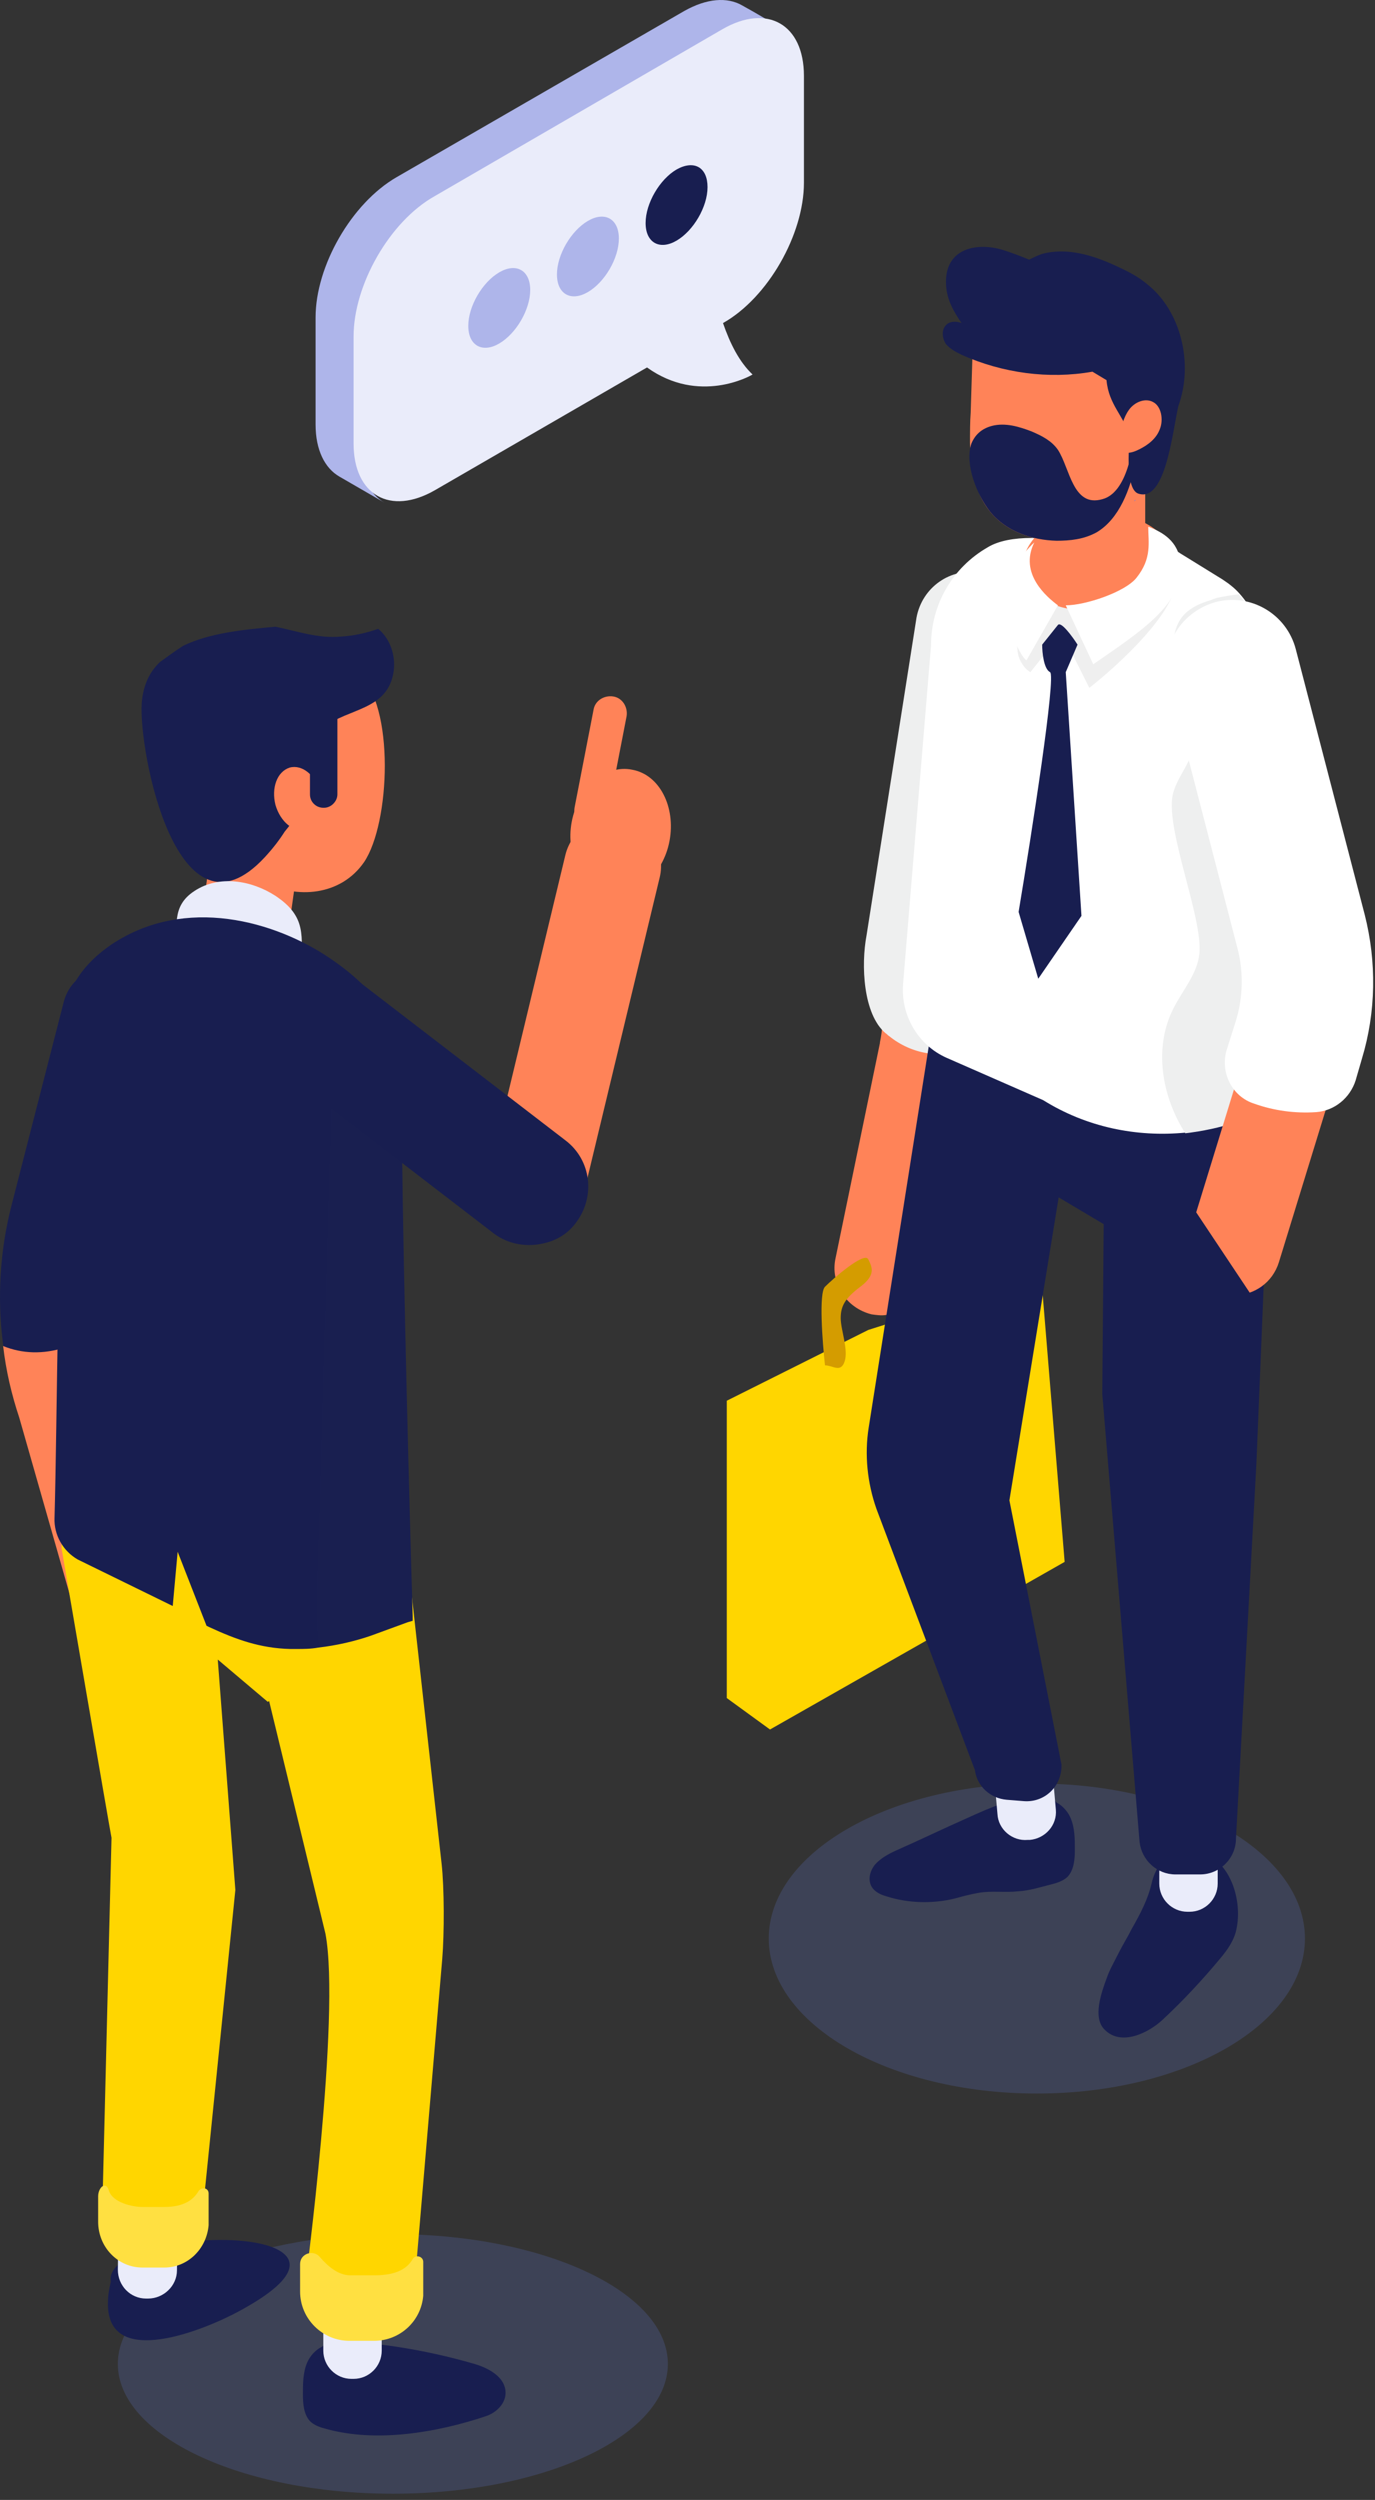 <svg width="175" height="318" viewBox="0 0 175 318" fill="none" xmlns="http://www.w3.org/2000/svg">
<rect x="0" y="0" width="175" height="318" fill="#333333" stroke="none"/>
<path opacity="0.21" d="M131.962 266.306C150.807 266.306 166.084 257.479 166.084 246.59C166.084 235.702 150.807 226.875 131.962 226.875C113.117 226.875 97.841 235.702 97.841 246.59C97.841 257.479 113.117 266.306 131.962 266.306Z" fill="#647DDD"/>
<path opacity="0.21" d="M50 317.211C69.33 317.211 85 309.819 85 300.7C85 291.582 69.33 284.19 50 284.19C30.67 284.19 15 291.582 15 300.7C15 309.819 30.67 317.211 50 317.211Z" fill="#647DDD"/>
<path d="M45.897 57.316V43.694C45.897 37.152 50.464 29.087 56.196 25.86L92.825 4.711C95.691 3.008 98.288 2.918 100.169 3.994C98.288 2.918 96.408 1.753 94.437 0.678C92.557 -0.398 89.959 -0.218 87.094 1.395L50.464 22.545C44.732 25.86 40.165 33.836 40.165 40.379V54C40.165 57.227 41.329 59.557 43.21 60.632L48.942 63.948C47.061 62.873 45.897 60.632 45.897 57.316Z" fill="#AEB5EA"/>
<path d="M91.93 3.725C97.662 0.409 102.318 3.097 102.318 9.639V23.262C102.318 29.804 97.751 37.869 92.019 41.096C92.915 43.694 94.079 46.025 95.781 47.638C95.512 47.817 88.974 51.491 82.347 46.742L55.39 62.335C49.658 65.651 45.001 62.962 45.001 56.42V42.798C45.001 36.256 49.569 28.191 55.3 24.964L91.93 3.725Z" fill="#EAECFA"/>
<path d="M106.349 160.019L111.991 132.685V132.596C112.618 129.549 112.439 126.412 111.543 123.455C114.946 121.125 118.35 118.884 122.021 117.092L122.38 117.988L122.559 118.526C123.365 120.856 123.902 123.186 124.171 125.606C123.992 128.025 123.992 130.445 124.081 132.954C123.992 133.671 123.902 134.388 123.723 135.105L117.991 162.528C117.454 165.127 115.215 167.009 112.707 167.278C112.17 167.368 111.543 167.278 110.916 167.188C107.692 166.382 105.632 163.245 106.349 160.019Z" fill="#FF8358"/>
<path d="M110.289 118.974L116.648 78.556C117.365 74.702 120.947 72.193 124.798 72.82C128.649 73.537 131.157 77.122 130.53 80.976L123.992 118.974L125.246 118.705C124.171 123.365 123.902 128.384 124.171 133.223L123.365 133.402C119.872 134.747 116.021 134.119 113.155 131.789C112.976 131.699 112.887 131.52 112.708 131.431C109.842 129.011 109.573 122.738 110.289 118.974Z" fill="#EEEFEF"/>
<path d="M133.127 228.936C134.47 228.936 135.724 230.011 136.261 231.266C136.799 232.52 136.799 233.954 136.799 235.298C136.799 236.463 136.709 237.808 135.903 238.704C135.366 239.242 134.56 239.511 133.843 239.69C132.41 240.048 131.067 240.496 129.544 240.586C127.932 240.765 126.231 240.496 124.619 240.765C123.544 240.944 122.559 241.213 121.574 241.482C118.708 242.199 115.573 242.109 112.797 241.213C112.17 241.034 111.543 240.765 111.095 240.227C110.379 239.331 110.647 238.077 111.364 237.181C112.08 236.374 113.066 235.836 114.051 235.388C117.096 234.044 120.051 232.61 123.096 231.266C126.052 229.921 129.097 228.577 132.321 228.488C133.395 228.488 134.739 228.936 134.649 229.921L133.127 228.936Z" fill="#181E50"/>
<path d="M130.798 234.044H131.067C133.037 233.865 134.56 232.162 134.381 230.19L133.843 224.096C133.664 222.124 131.963 220.601 129.992 220.78H129.724C127.753 220.959 126.231 222.662 126.41 224.634L126.947 230.728C127.037 232.699 128.828 234.223 130.798 234.044Z" fill="#EAECFA"/>
<path d="M144.053 245.336C143.515 246.411 142.888 247.397 142.351 248.472C141.814 249.548 141.187 250.623 140.828 251.699C140.202 253.401 139.037 256.627 140.56 258.151C142.709 260.391 146.292 258.51 147.993 256.896C150.59 254.477 153.008 251.878 155.247 249.189C156.232 248.024 157.128 246.77 157.397 245.246C158.292 240.676 155.606 234.223 149.963 235.747C147.904 236.284 147.008 237.718 146.56 239.6C146.112 241.572 145.127 243.454 144.053 245.336Z" fill="#181E50"/>
<path d="M151.128 243.185H151.397C153.367 243.185 154.979 241.572 154.979 239.6V233.506C154.979 231.535 153.367 229.922 151.397 229.922H151.128C149.158 229.922 147.546 231.535 147.546 233.506V239.6C147.546 241.572 149.158 243.185 151.128 243.185Z" fill="#EAECFA"/>
<path d="M92.5 178.178L110.5 169.178L132.5 162.178L135.5 198.678L98 220L92.5 216V178.178Z" fill="#FFD600"/>
<path d="M105 163.678C104.2 164.478 104.667 170.678 105 173.678C106 173.678 107 174.678 107.5 173.178C108 171.678 107 169.178 107 167.678C107 166.178 107.5 165.178 109.5 163.678C111.5 162.178 111 161.178 110.5 160.178C110 159.178 106 162.678 105 163.678Z" fill="#D49C00"/>
<path d="M135.545 116.196L154.531 122.827L162.144 131.52L159.905 186.188L157.307 233.864C157.307 236.374 155.248 238.435 152.74 238.435H149.605C147.277 238.435 145.307 236.643 145.038 234.313L140.291 177.315L140.47 155.717L134.739 152.312L128.47 190.848L135.097 224.455C135.186 227.143 133.037 229.294 130.35 229.115L128.111 228.935C126.051 228.756 124.35 227.233 124.081 225.171L111.543 191.923C110.379 188.607 110.021 185.023 110.558 181.617L119.514 124.799L135.545 116.196Z" fill="#181E50"/>
<path d="M118.5 82.051L114.946 125.068C114.588 129.101 116.827 132.954 120.499 134.568L132.768 139.945C138.231 143.35 144.59 144.694 150.949 144.067C153.188 143.798 155.337 143.35 157.486 142.633L162.144 140.93L160.442 82.051C160.352 79.542 159.367 77.302 157.755 75.509C157.128 74.792 156.412 74.254 155.606 73.717L151.397 71.118L150.232 70.401C147.098 68.16 139.994 69.236 134.441 68.609C133.367 68.429 132.292 68.429 131.307 68.429C129.068 68.429 127.098 68.788 125.754 69.594C121.187 72.193 118.5 76.943 118.5 82.051Z" fill="white"/>
<path d="M150.859 144.157C153.098 143.888 155.248 143.44 157.397 142.723L162.054 141.02L160.352 82.141C160.263 79.631 159.278 77.391 157.666 75.599C156.77 75.688 155.785 75.868 154.889 76.047C154.621 76.136 154.352 76.226 154.173 76.316C152.919 76.674 151.665 77.212 150.77 78.108C148.71 80.259 149.247 83.754 150.232 86.622C151.217 89.49 152.561 92.447 151.844 95.315C151.307 97.376 149.695 99.079 149.247 101.14C148.352 105.621 153.098 116.733 152.65 121.304C152.382 123.903 150.501 125.964 149.337 128.294C146.829 133.223 147.814 139.407 150.859 144.157Z" fill="#EEEFEF"/>
<path d="M139.933 79.183C145.396 79.183 149.695 76.136 149.695 72.193C149.695 68.25 145.396 65.203 139.933 65.203C134.47 65.203 130.171 68.25 130.171 72.193C130.171 76.136 134.47 79.183 139.933 79.183Z" fill="#FF8358"/>
<path d="M129.641 83.5C129.241 82.3 129.474 77.167 129.141 74C129.308 73.833 129.341 72.7 132.141 75.5C135.641 79 140.641 77 143.141 76.5C145.641 76 149.141 68.5 149.641 73.5C150.041 77.5 142.474 84.5 138.641 87.5L135.141 80.5L131.141 85.5C130.808 85.333 130.041 84.7 129.641 83.5Z" fill="#EFEFEF"/>
<path d="M139.141 84.5L135.641 77C138.141 77 143.184 75.321 144.641 73.5C146.641 71 146.141 69 146.141 67C147.474 67.5 149.688 68.511 150.141 71C151.141 76.5 145.641 80 139.141 84.5Z" fill="white"/>
<path d="M128.141 78C127.341 74 130.141 70.333 131.641 69C129.641 73 133.308 76 134.641 77L130.641 84C130.308 83.833 128.941 82 128.141 78Z" fill="white"/>
<path d="M132.641 82L134.641 79.5C135.041 79 136.474 80.958 137.141 82L135.641 85.5L137.641 116.5L132.141 124.5L129.641 116C131.308 106 134.441 85.9 133.641 85.5C132.841 85.1 132.641 83 132.641 82Z" fill="#181E50"/>
<path d="M134.022 69.504V57.675C134.022 56.241 134.649 54.897 135.634 53.911C136.172 53.373 136.888 52.836 137.694 52.567C138.321 52.388 139.038 52.208 139.665 52.208C140.023 52.208 140.291 52.208 140.65 52.208C141.993 52.388 143.157 52.925 144.053 53.821C145.128 54.807 145.754 56.241 145.754 57.764V69.594V70.132H145.665C145.217 72.103 142.889 73.537 139.844 73.537C136.799 73.537 134.381 72.103 134.022 70.132H133.933V69.504H134.022Z" fill="#FF8358"/>
<path d="M123.454 56.331C123.544 59.557 124.081 62.694 125.962 65.024C128.022 67.623 131.336 68.698 134.47 68.788C136.172 68.788 137.963 68.609 139.575 67.713C142.441 66.01 143.874 62.246 144.59 58.661C144.859 57.317 145.038 55.972 145.128 54.628C145.217 53.105 145.128 51.491 144.68 49.968C143.784 46.742 141.545 44.053 138.858 42.35C136.172 40.647 133.127 39.931 129.992 39.572C128.47 39.393 126.858 39.303 125.604 40.11C124.708 40.647 123.992 41.544 123.813 42.619C123.723 42.977 123.723 43.426 123.813 43.784C123.723 46.652 123.634 49.52 123.544 52.477C123.454 53.642 123.454 54.986 123.454 56.331Z" fill="#FF8358"/>
<path d="M144.321 54.002C144.411 54.002 144.411 53.822 144.411 53.732C144.411 53.822 144.411 53.912 144.321 54.002Z" fill="#727DDA"/>
<path d="M144.322 54.001C144.232 54.001 144.232 53.911 144.142 53.911C143.963 53.822 143.695 53.732 143.516 53.911C143.426 54.001 143.605 54.18 143.695 54.18L143.247 54.629C143.695 54.718 144.142 54.449 144.322 54.001Z" fill="#727DDA"/>
<path d="M123.633 56.42C122.738 59.019 124.35 62.962 125.962 65.024C128.022 67.623 131.335 68.698 134.47 68.788C136.172 68.788 137.963 68.609 139.575 67.712C142.441 66.01 143.874 62.245 144.59 58.661C144.859 57.316 145.038 55.972 145.128 54.628C144.859 54.449 144.68 54.269 144.411 54.09C144.321 56.958 143.426 62.694 140.291 63.5C136.53 64.576 136.172 59.557 134.649 57.227C133.843 56.062 132.589 55.434 131.335 54.897C129.723 54.269 127.932 53.732 126.231 54.18C124.887 54.538 124.081 55.345 123.633 56.42Z" fill="#181E50"/>
<path d="M144.321 63.77C144.411 63.68 144.5 63.59 144.5 63.5C144.5 63.59 144.5 63.68 144.5 63.68L144.321 63.77Z" fill="#727DDA"/>
<path d="M120.32 41.454C120.767 40.827 121.753 40.827 122.38 41.096C121.394 39.662 120.499 38.138 120.409 36.256C120.141 31.596 124.26 30.789 127.574 31.775C128.738 32.134 129.902 32.582 130.977 33.03C131.514 32.761 132.052 32.492 132.589 32.313C135.813 31.417 139.217 32.492 142.261 33.926C143.605 34.553 144.859 35.181 146.023 36.166C150.322 39.572 151.934 46.293 149.964 51.67C149.158 55.434 148.262 63.948 144.859 62.783C143.068 62.156 143.784 55.793 143.784 55.524C143.068 52.925 141.097 51.491 140.829 48.355L139.037 47.279C133.485 48.265 127.574 47.459 122.38 45.128C121.663 44.77 120.947 44.411 120.409 43.784C119.961 43.157 119.782 42.081 120.32 41.454Z" fill="#181E50"/>
<path d="M142.709 54.897C142.083 54.897 141.635 55.793 141.814 56.42C141.993 57.047 142.62 57.495 143.247 57.585C143.874 57.675 144.501 57.406 145.038 57.137C146.113 56.599 147.187 55.793 147.635 54.538C148.083 53.373 147.814 51.67 146.74 51.133C145.754 50.595 144.411 51.133 143.695 52.119C142.978 53.104 142.709 54.359 142.441 55.524L142.709 54.897Z" fill="#FF8358"/>
<path d="M157.039 164.769C159.636 164.769 161.964 163.156 162.77 160.557L171.01 133.761C172.622 128.384 172.801 122.648 171.368 117.182L162.86 84.381C162.054 81.155 158.74 79.273 155.606 80.08C152.382 80.886 150.501 84.202 151.307 87.339L159.815 120.139C160.711 123.455 160.621 126.95 159.636 130.176L151.397 156.972C150.411 160.109 152.203 163.514 155.337 164.41C155.875 164.679 156.412 164.769 157.039 164.769Z" fill="#FF8358"/>
<path d="M167.517 141.468C164.831 141.647 162.144 141.289 159.636 140.393C156.77 139.496 155.248 136.36 156.143 133.492L157.308 129.818C158.203 126.86 158.293 123.634 157.487 120.587L148.8 87.07C148.262 85.008 148.441 82.678 149.426 80.796C150.501 78.735 152.471 77.212 154.71 76.584C159.188 75.419 163.756 78.108 164.92 82.589L173.697 116.375C175.219 122.379 175.13 128.742 173.339 134.657L172.533 137.435C171.816 139.676 169.846 141.289 167.517 141.468Z" fill="white"/>
<path d="M147.635 147.293L159.815 165.575L150.411 179.377L146.65 163.425L147.635 147.293Z" fill="#181E50"/>
<path d="M31.388 99.079C31.478 99.079 31.478 98.99 31.478 98.899C31.478 98.899 31.388 98.989 31.388 99.079Z" fill="#727DDA"/>
<path d="M27.358 104.635L25.388 118.705C25.119 120.677 27.448 122.2 30.493 122.2C33.538 122.2 36.314 120.587 36.583 118.705H36.672L38.643 104.635H27.358Z" fill="#FF8358"/>
<path d="M24.761 103.38C22.253 98.81 21.716 93.522 26.462 89.489C30.224 86.263 41.329 81.872 45.628 85.636C50.285 89.758 49.658 104.725 46.344 109.654C43.389 113.955 37.747 114.403 33.537 112.163C30.403 110.46 26.82 107.144 24.761 103.38Z" fill="#FF8358"/>
<path d="M18.044 89.4C18.223 87.159 19.029 85.457 20.373 84.202C21.358 83.485 22.343 82.768 23.328 82.141C26.642 80.528 31.03 80.079 35.06 79.721C37.747 80.259 40.434 81.245 43.389 80.976C45.001 80.886 46.613 80.528 48.136 79.99C49.658 81.245 50.375 83.395 50.106 85.367C49.39 90.386 44.374 90.027 41.15 92.536C41.15 92.984 41.061 93.433 40.792 93.881C40.613 98.182 39.001 102.484 36.225 105.8C35.598 106.786 34.792 107.861 33.717 109.026C22.612 121.035 17.596 95.584 18.044 89.4Z" fill="#181E50"/>
<path d="M35.06 102.394C35.687 104.545 37.389 105.979 39.001 105.531C40.613 105.083 41.329 102.932 40.792 100.781C40.165 98.63 38.463 97.196 36.851 97.644C35.239 98.182 34.523 100.243 35.06 102.394Z" fill="#FF8358"/>
<path d="M41.24 102.753H41.15C40.255 102.753 39.449 102.036 39.449 101.05V91.282C39.449 90.386 40.165 89.579 41.15 89.579H41.24C42.135 89.579 42.941 90.296 42.941 91.282V101.05C42.941 101.946 42.135 102.753 41.24 102.753Z" fill="#181E50"/>
<path d="M22.522 121.393C22.522 119.78 22.343 118.167 22.522 116.823C22.701 115.479 23.238 114.314 24.761 113.328C27.895 111.266 32.015 111.983 35.06 113.955C39.09 116.644 38.374 119.063 38.374 123.275C38.463 129.011 38.732 138.152 38.911 143.888L37.12 144.515C36.314 144.784 35.508 144.963 34.612 145.053C32.642 145.232 31.299 144.874 29.507 144.067L27.627 139.317L27.268 142.812L23.149 140.751C22.522 140.393 22.164 139.765 22.164 139.048C22.253 134.388 22.343 126.233 22.522 121.393Z" fill="#EAECFA"/>
<path d="M33.806 285.574C27.448 283.782 13.387 285.843 14.103 290.235C13.924 291.041 13.745 291.937 13.745 292.744C13.387 301.616 26.194 296.329 30.582 293.909C38.822 289.428 37.926 286.74 33.806 285.574Z" fill="#181E50"/>
<path d="M11.685 156.793C10.611 161.094 10.342 165.575 10.969 170.056C11.237 172.207 11.775 174.358 12.402 176.419L20.462 204.649C21.447 207.696 20.104 211.102 17.417 212.177C16.969 212.356 16.521 212.446 16.163 212.536C13.835 212.804 11.506 211.191 10.611 208.592L2.55 180.363C1.386 176.867 0.58 173.193 0.222 169.519C-0.316 164.052 0.132 158.496 1.476 153.298L8.103 127.488C8.909 124.351 11.864 122.648 14.641 123.634C17.417 124.62 19.119 127.846 18.313 130.983L11.685 156.793Z" fill="#181E50"/>
<path d="M12.402 176.509C11.685 174.448 11.238 172.386 10.969 170.236C10.163 170.773 9.267 171.132 8.282 171.401C5.506 172.297 2.819 172.207 0.401 171.221C0.759 174.358 1.476 177.405 2.461 180.362L10.521 208.592C11.417 211.191 13.656 212.715 16.074 212.535C16.521 212.535 16.969 212.356 17.328 212.177C20.104 211.102 21.447 207.696 20.372 204.649L12.402 176.509Z" fill="#FF8358"/>
<path d="M42.225 298.211C40.882 298.211 39.628 299.286 39.09 300.541C38.553 301.795 38.553 303.229 38.553 304.573C38.553 305.738 38.642 307.083 39.449 307.979C39.986 308.516 40.792 308.785 41.508 308.964C47.957 310.757 55.659 309.412 61.838 307.351C63.182 306.903 64.346 305.738 64.346 304.394C64.346 302.333 62.107 301.168 60.137 300.63C54.853 299.107 48.494 297.942 43.031 297.852C41.956 297.852 40.613 298.3 40.702 299.286L42.225 298.211Z" fill="#181E50"/>
<path d="M18.581 292.386H18.85C20.82 292.386 22.522 290.773 22.522 288.801L22.611 282.707C22.611 280.735 20.999 279.033 19.029 279.033H18.76C16.79 279.033 15.088 280.646 15.088 282.617L14.999 288.711C14.999 290.773 16.611 292.386 18.581 292.386Z" fill="#EAECFA"/>
<path d="M44.733 302.602H45.001C46.971 302.602 48.583 300.989 48.583 299.017V292.923C48.583 290.951 46.971 289.338 45.001 289.338H44.733C42.762 289.338 41.15 290.951 41.15 292.923V299.017C41.15 300.989 42.762 302.602 44.733 302.602Z" fill="#EAECFA"/>
<path d="M51.718 196.762L44.105 174.179L7.834 179.825V196.942C7.834 196.942 13.924 232.431 14.193 233.775L13.029 280.825C13.297 282.886 15.895 285.305 17.954 285.485L20.193 285.664C22.88 285.843 25.925 283.692 25.835 281.004L29.955 240.407L27.716 211.101L34.075 216.478L34.254 216.389L41.419 245.963C43.389 256.359 38.821 290.772 38.821 290.772C39.001 293.102 41.866 294.895 44.195 294.895H47.329C49.837 294.895 52.793 292.833 52.793 290.324L56.285 249.189C56.554 245.963 56.554 240.138 56.196 237.001L51.718 196.762Z" fill="#FFD600"/>
<path d="M6.939 193.088C6.849 195.239 8.013 197.3 9.894 198.376L21.985 204.291L22.611 197.39L26.283 206.8L26.642 206.979C30.134 208.592 33.179 209.668 36.941 209.757H37.03C37.209 209.757 37.478 209.757 37.747 209.757C38.642 209.757 39.538 209.757 40.523 209.578C42.852 209.309 45.18 208.771 47.24 208.055L51.897 206.352L52.524 206.172V205.545C52.076 191.117 51.36 162.528 51.181 147.114C51.181 145.501 51.181 144.067 51.181 142.633C51.181 140.662 51.27 138.869 51.181 137.166C50.912 131.52 49.3 126.86 42.046 121.931C35.06 117.181 23.596 113.866 14.193 120.139C10.521 122.648 8.461 125.695 7.924 129.997C7.566 132.237 7.655 134.657 7.745 137.166C7.834 138.78 7.834 140.393 7.834 142.095C7.655 148.369 7.476 158.137 7.386 167.547C7.207 177.047 7.118 186.725 6.939 193.088Z" fill="#181E50"/>
<g opacity="0.56">
<g opacity="0.51">
<g opacity="0.51">
<g opacity="0.51">
<g opacity="0.51">
<g opacity="0.51">
<g opacity="0.51">
<path opacity="0.51" d="M40.881 209.757C41.06 210.026 39.448 210.026 39.717 209.757C40.344 209.22 41.239 209.757 42.135 209.578C44.195 209.309 46.075 208.772 47.867 208.055L51.807 206.352L52.345 206.173V205.545C51.986 191.117 51.359 162.528 51.18 147.114C51.18 145.501 51.18 144.067 51.18 142.633C51.18 140.662 51.27 138.869 51.18 137.166C50.733 136.539 50.195 136.001 49.658 135.643C48.941 135.195 48.046 134.926 47.24 134.926C44.553 134.926 42.314 137.435 42.224 140.572L40.612 194.343C40.791 194.253 39.806 207.965 40.881 209.757Z" fill="#181E50"/>
</g>
</g>
</g>
</g>
</g>
</g>
</g>
<path d="M47.688 289.428H44.553C43.12 289.428 41.777 288.353 40.702 287.098C39.896 286.112 38.194 286.65 38.194 287.994V291.489C38.194 294.984 41.06 297.763 44.464 297.763H47.598C50.912 297.763 53.599 295.253 53.867 292.027V287.725C53.867 287.008 52.882 286.739 52.524 287.367C51.897 288.442 50.643 289.428 47.688 289.428Z" fill="#FFE041"/>
<path d="M20.91 280.735H18.134C16.88 280.735 14.283 280.197 13.835 278.584C13.477 277.419 12.492 278.226 12.492 279.391V282.617C12.492 285.843 14.999 288.442 18.134 288.442H20.91C23.865 288.442 26.283 286.112 26.552 283.065V279.032C26.552 278.315 25.746 278.136 25.298 278.674C24.671 279.749 23.507 280.735 20.91 280.735Z" fill="#FFE041"/>
<path d="M77.958 110.191L68.734 148.548L77.958 110.191Z" fill="#FF8358"/>
<path d="M68.734 154.732C71.51 154.732 74.018 152.85 74.735 149.982L83.959 111.625C84.765 108.309 82.705 104.993 79.392 104.187C76.078 103.38 72.764 105.441 71.958 108.757L62.734 147.114C61.928 150.43 63.987 153.746 67.301 154.552C67.749 154.732 68.197 154.732 68.734 154.732Z" fill="#FF8358"/>
<path d="M69.271 158.137C67.122 158.675 64.704 158.316 62.823 156.882L35.06 135.553C31.746 133.044 31.209 128.384 33.716 125.068C36.224 121.841 40.971 121.214 44.195 123.723L71.958 145.053C75.272 147.562 75.809 152.222 73.301 155.538C72.316 156.882 70.883 157.779 69.271 158.137Z" fill="#181E50"/>
<path d="M85.213 106.965C84.407 111.267 80.914 114.314 77.511 113.597C74.108 112.969 71.958 108.847 72.764 104.545C73.57 100.244 77.063 97.197 80.466 97.913C83.959 98.541 86.019 102.663 85.213 106.965Z" fill="#FF8358"/>
<path d="M74.824 105.262C73.66 105.083 72.943 103.918 73.123 102.753L75.541 90.296C75.72 89.131 76.884 88.414 78.048 88.593C79.213 88.772 79.929 89.938 79.75 91.103L77.332 103.559C77.153 104.724 75.988 105.441 74.824 105.262Z" fill="#FF8358"/>
<path d="M86.109 21.559C83.96 22.814 82.168 25.86 82.168 28.37C82.168 30.879 83.96 31.865 86.109 30.61C88.258 29.356 90.05 26.309 90.05 23.799C90.05 21.29 88.348 20.304 86.109 21.559Z" fill="#181E50"/>
<path d="M74.825 28.101C72.675 29.356 70.884 32.403 70.884 34.912C70.884 37.421 72.675 38.407 74.825 37.152C76.974 35.898 78.765 32.851 78.765 30.341C78.765 27.832 76.974 26.846 74.825 28.101Z" fill="#AEB5EA"/>
<path d="M63.54 34.643C61.391 35.898 59.599 38.945 59.599 41.454C59.599 43.963 61.391 44.949 63.54 43.694C65.689 42.44 67.481 39.393 67.481 36.883C67.481 34.374 65.689 33.388 63.54 34.643Z" fill="#AEB5EA"/>
</svg>
